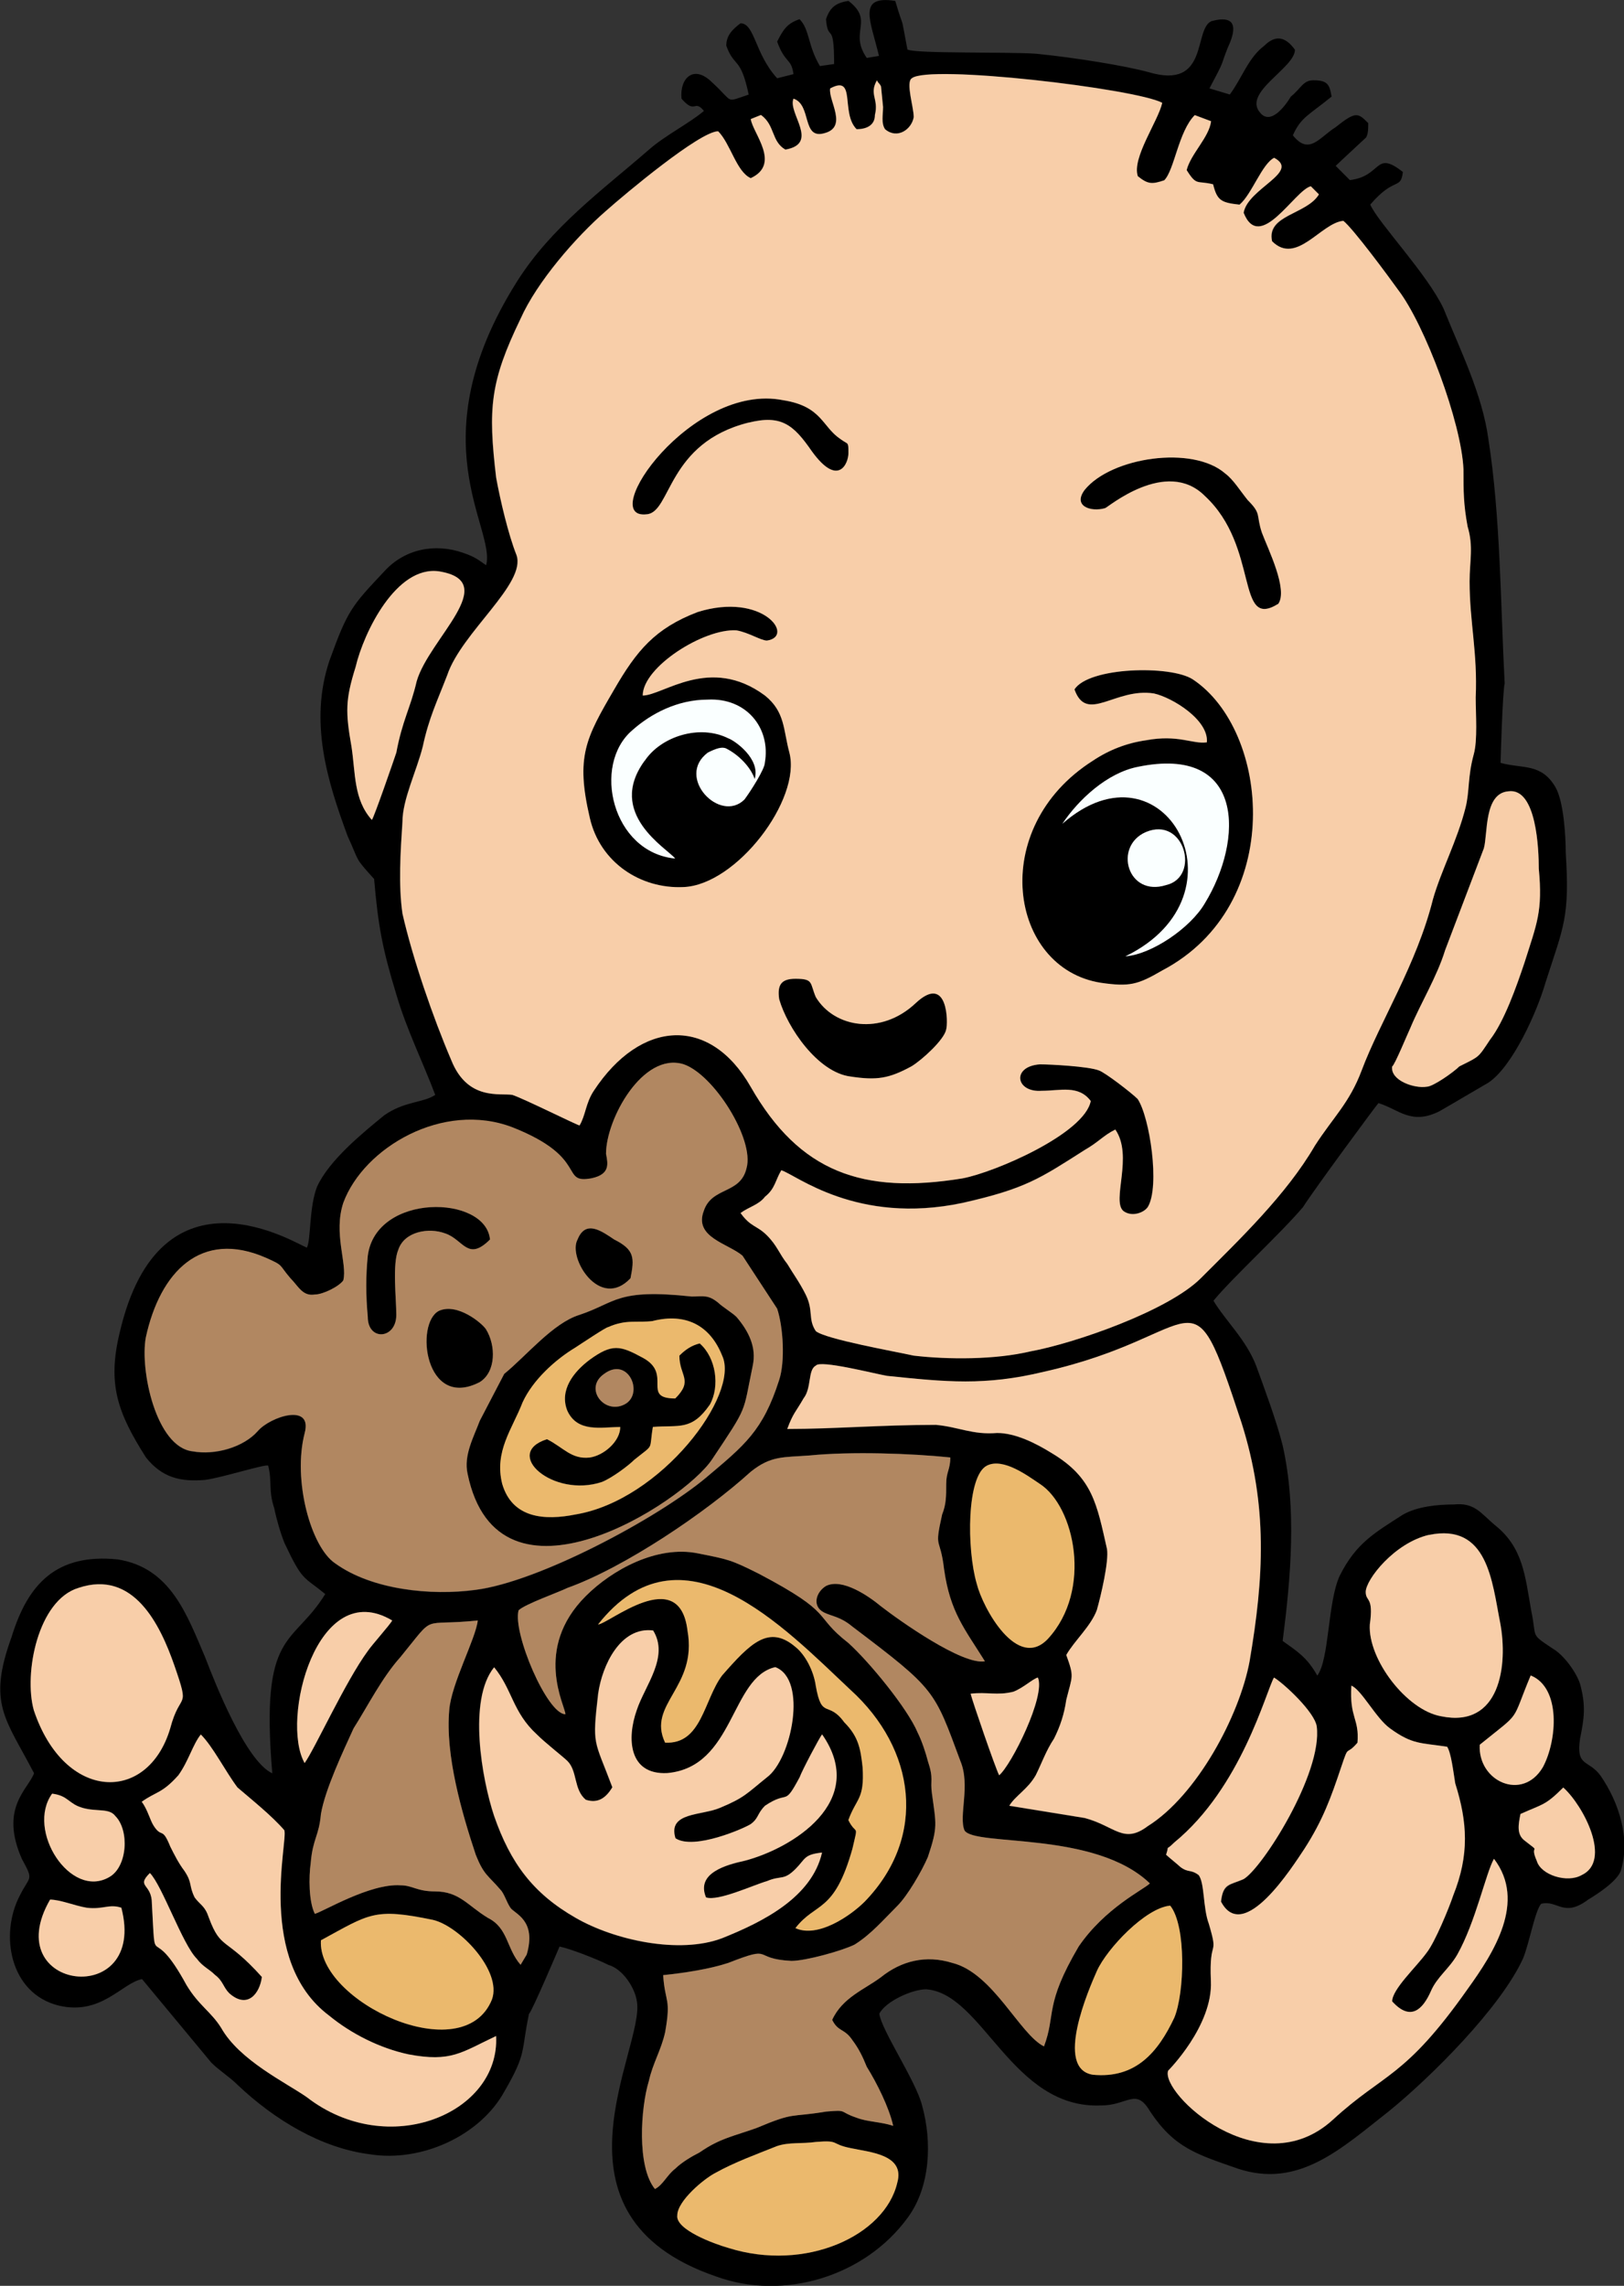 <?xml version="1.0" encoding="UTF-8"?><svg id="Layer_2" xmlns="http://www.w3.org/2000/svg" width="22.604" height="31.806" viewBox="0 0 22.604 31.806"><rect x="0" y="0" width="22.604" height="31.806" fill="#333333" stroke="none"/><defs><style>.cls-1,.cls-2,.cls-3,.cls-4,.cls-5{fill-rule:evenodd;stroke-width:0px;}.cls-2{fill:#ebb96d;}.cls-3{fill:#f8cea9;}.cls-4{fill:#b18761;}.cls-5{fill:#faffff;}</style></defs><g id="Layer_1-2"><path class="cls-1" d="M12.489,30.371c-.17.737-1.276,1.247-2.353.907-.198-.057-.737-.255-.709-.453,0-.198.369-.51.539-.595.255-.142.567-.255.85-.369.17-.057.34-.028.539-.057.34-.028.198.028.482.085.255.057.765.085.652.482h0ZM16.288,26.516c.227.284.198,1.219.057,1.559-.227.482-.539.85-1.134.794-.539-.085-.057-1.191.057-1.446.142-.312.68-.879,1.02-.907h0ZM4.467,26.998c.68-.369.737-.454,1.559-.284.368.085.964.709.822,1.106-.397.992-2.438.028-2.381-.822h0ZM1.689,26.545c.368,1.417-1.729,1.162-.992-.113.142,0,.34.085.51.113.227.028.312-.057.482,0h0ZM21.163,25.241c.312-.142.34-.113.595-.368.283.255.68,1.02.255,1.219-.198.113-.567,0-.624-.198-.113-.255.085-.085-.17-.283-.113-.085-.085-.227-.057-.369h0ZM.726,24.957c.227.028.227.142.425.198s.368,0,.454.113c.198.198.17.709-.085.85-.539.312-1.162-.652-.794-1.162h0ZM5.686,28.585c.595.113.737-.028,1.219-.255.057,1.077-1.502,1.729-2.636.85-.283-.198-.935-.51-1.191-.964-.142-.227-.312-.312-.482-.595-.51-.935-.425-.113-.482-1.134,0-.283-.227-.227-.028-.425.17.17.454.992.652,1.191.085.113.17.142.255.227.113.085.113.17.198.255.255.227.425,0,.454-.227-.51-.567-.567-.368-.737-.822-.057-.17-.113-.17-.198-.283-.085-.17-.028-.198-.142-.369-.085-.113-.142-.227-.198-.34-.113-.283-.113-.113-.227-.283-.057-.085-.085-.227-.17-.34.198-.142.283-.113.51-.369.142-.198.198-.425.312-.567.17.17.34.51.51.737.198.17.482.397.652.595.057.142-.397,1.814.624,2.58.312.255.709.453,1.105.539h0ZM20.596,24.277c.595-.482.425-.284.709-.964.425.17.368.907.17,1.276-.283.482-.907.198-.879-.312h0ZM16.231,25.808c.057-.17-.028-.028.113-.17.935-.765,1.276-2.098,1.389-2.296.142.085.567.482.595.68.085.652-.765,1.984-1.02,2.126-.17.085-.283.057-.312.312.312.595.992-.482,1.162-.737.255-.397.368-.709.51-1.134.113-.34.057-.142.227-.34.028-.34-.113-.34-.085-.794.142.057.34.454.539.595.312.227.425.198.794.255.057.085.085.34.113.51.17.539.198.992-.028,1.559-.057.17-.255.652-.368.794-.142.198-.482.51-.482.68.255.283.425.113.539-.142.085-.198.255-.312.368-.51.255-.454.397-1.134.51-1.332.454.595,0,1.304-.368,1.814-.879,1.247-1.162,1.162-1.871,1.814-1.02.935-2.409-.368-2.296-.68,0,0,.624-.624.595-1.247-.028-.624.113-.312-.028-.794-.085-.227-.057-.567-.142-.68-.113-.085-.142-.028-.255-.113-.028-.028-.17-.142-.198-.17h0ZM1.094,22.094c.765-.255,1.134.51,1.332,1.077.227.652.085.34-.057.879-.312,1.049-1.474,1.021-1.899-.255-.142-.51.057-1.531.624-1.701h0ZM13.51,23.568c.227-.028.368.028.595-.028.142-.057.255-.17.34-.198.113.255-.368,1.219-.539,1.361-.057-.113-.368-1.02-.397-1.134h0ZM8.521,24.872c-.255-.68-.283-.567-.198-1.304.057-.397.312-.935.765-.879.227.368-.113.765-.227,1.105-.142.397-.113.907.425.879.935-.085.879-1.332,1.502-1.474.454.17.227,1.276-.113,1.531-.283.227-.312.284-.652.425-.255.113-.737.057-.624.425.255.17.964-.142,1.049-.198.113-.085.085-.142.198-.255.34-.227.255.028.482-.397.028-.085.283-.567.312-.595.652.935-.425,1.587-1.077,1.758-.255.057-.68.17-.539.51.17.057.652-.17.85-.227.198-.085.227,0,.397-.17.142-.142.113-.198.368-.227-.142.624-.822.964-1.389,1.191-.595.227-1.502.028-2.041-.283-.595-.34-.907-.765-1.134-1.417-.17-.51-.368-1.616,0-2.069.255.312.255.624.595.935.113.113.368.312.425.369.142.142.085.397.255.539.17.057.283-.028.368-.17h0ZM4.382,26.63c-.085-.17-.085-.51-.057-.709.028-.34.113-.368.142-.68.057-.34.312-.879.454-1.191.198-.312.397-.709.652-.992.51-.624.255-.425,1.077-.51-.028.255-.368.879-.397,1.247-.057.624.17,1.417.369,2.013.113.283.17.283.34.482.057.057.085.17.142.255s.368.17.227.652l-.085.142c-.198-.227-.17-.51-.454-.652-.283-.17-.397-.369-.737-.369-.255,0-.312-.085-.482-.085-.425-.028-1.077.369-1.191.397h0ZM4.24,24.532c-.34-.595.17-2.608,1.219-1.984-.028.057-.283.34-.34.425-.312.425-.737,1.361-.879,1.559h0ZM8.322,22.604c1.162-1.474,2.58.028,3.515.907.907.822,1.077,2.041.198,2.948-.198.198-.652.51-.964.368.283-.368.539-.198.794-1.106.085-.368.057-.17-.057-.397.113-.312.227-.283.198-.737-.028-.255-.057-.425-.255-.624-.227-.312-.312-.028-.397-.51-.028-.198-.142-.425-.283-.539-.368-.312-.624-.057-1.02.397-.255.34-.283.964-.794.935-.255-.539.454-.765.312-1.559-.113-.935-1.106-.085-1.247-.085h0ZM19.888,21.357c.822-.17.879.652.992,1.219.113.595,0,1.474-.822,1.304-.482-.085-1.02-.794-.992-1.276.057-.397-.057-.312-.057-.454,0-.17.397-.68.879-.794h0ZM13.737,20.393c.227-.113.567.142.737.255.482.312.737,1.474.113,2.154-.425.454-.907-.425-.992-.765-.142-.482-.142-1.502.142-1.644h0ZM13.708,23.115c-.312.057-1.191-.567-1.446-.765-.17-.142-.539-.397-.765-.283-.142.085-.198.283-.028.369.113.057.227.057.397.198,1.162.879,1.134.879,1.502,1.871.142.34-.028.765.057.964.142.227,1.814,0,2.58.737-.085.085-.624.34-.992.879-.482.822-.312.935-.482,1.389-.34-.17-.709-1.02-1.276-1.162-.368-.113-.709-.028-.992.198-.227.17-.539.284-.68.595.085.17.17.113.283.284.085.113.142.227.198.368.142.227.312.567.368.822-.17-.057-.368-.057-.51-.113-.255-.085-.113-.113-.425-.085-.51.085-.425,0-.964.227-.312.113-.51.142-.794.34-.113.057-.255.142-.34.227-.113.085-.17.227-.283.283-.255-.312-.198-1.134-.085-1.502.057-.255.17-.425.227-.68.085-.482,0-.397-.028-.794.283-.028.652-.085.907-.17.652-.255.312-.057.879-.028.198,0,.709-.142.879-.227.227-.142.397-.34.595-.539.142-.142.34-.482.425-.68.142-.425.113-.454.057-.879-.028-.198.028-.198-.057-.454-.028-.113-.085-.283-.142-.397-.142-.34-.68-.992-.964-1.247-.51-.397-.17-.397-1.247-.964-.397-.198-.425-.198-.85-.284-.567-.113-1.191.227-1.559.595-.737.737-.283,1.531-.283,1.644-.255,0-.737-1.134-.652-1.446.085-.085.567-.255.68-.312.794-.284,1.928-1.049,2.551-1.616.283-.227.454-.198.822-.227.567-.057,1.417-.028,1.956.028,0,.17-.057.198-.057.369,0,.17,0,.283-.057.425-.113.51-.028.284.028.765.085.595.283.822.567,1.276h0ZM10.959,19.883c.085-.227.113-.227.227-.425.113-.142.057-.397.17-.454.057-.085.822.113.992.142.822.085,1.361.142,2.183-.057,2.268-.51,2.013-1.531,2.75.709.368,1.162.312,2.154.113,3.317-.142.765-.737,1.871-1.417,2.296-.34.255-.454,0-.879-.113l-1.049-.17c.085-.142.255-.227.368-.425.085-.17.142-.34.255-.51.085-.17.142-.34.17-.539.085-.34.113-.312,0-.624.113-.198.34-.397.425-.624.057-.198.17-.68.142-.85-.142-.624-.198-.992-.765-1.332-.227-.142-.51-.283-.765-.283-.34.028-.539-.085-.85-.113-.765,0-1.417.057-2.069.057h0ZM7.132,15.688c1.077.425.652.794,1.105.709.255-.057.227-.198.198-.34,0-.482.51-1.417,1.077-1.247.425.142.992,1.049.879,1.446-.085.369-.482.255-.595.595-.142.369.34.454.539.624.057.085.425.652.482.737.085.255.113.737.028.992-.227.709-.482.907-1.02,1.361-.68.567-2.324,1.446-3.203,1.559-.624.085-1.446,0-1.956-.368-.34-.227-.595-1.162-.425-1.814.113-.425-.482-.227-.652-.028-.198.227-.595.34-.907.283-.51-.057-.737-1.134-.652-1.587.198-.907.765-1.502,1.672-1.106.255.113.17.085.34.284.113.113.17.255.34.227.113,0,.34-.113.397-.198.057-.227-.142-.652,0-1.077.283-.765,1.389-1.417,2.353-1.049h0ZM20.993,11.011c.397-.057.425.822.425,1.077.057.595-.028.765-.198,1.304-.113.34-.283.822-.482,1.077-.17.255-.142.227-.425.369-.085.085-.368.283-.454.283-.17.028-.51-.085-.482-.283.028,0,.227-.482.255-.539.142-.34.368-.709.482-1.077l.539-1.417c.057-.198,0-.765.34-.794h0ZM5.176,11.408c-.255-.283-.227-.652-.283-1.02-.085-.482-.085-.652.057-1.106.113-.482.567-1.417,1.162-1.332.879.142-.142.935-.312,1.531-.085.369-.198.539-.283.992-.028.085-.312.907-.34.935h0ZM12.291,1.486c0,.113-.028.227.028.312.17.142.368,0,.397-.17,0-.142-.113-.482-.028-.539.227-.198,3.118.142,3.487.34-.057.255-.425.765-.34,1.021.142.113.198.113.368.057.142-.142.198-.68.425-.907l.227.085c-.028.227-.283.454-.34.68.142.227.142.142.368.198.057.227.113.255.368.283.17-.142.312-.567.482-.652.369.198-.368.425-.425.765.227.567.709-.312.935-.369l.113.113c-.17.283-.709.283-.652.652.34.34.68-.255.992-.284.142.113.624.765.765.964.368.482.879,1.843.907,2.494,0,.312,0,.482.057.794.085.284.028.482.028.765,0,.567.113.992.085,1.616,0,.227.028.595-.028.794-.085.312-.057.51-.113.737-.113.453-.34.879-.454,1.276-.227.907-.737,1.701-.992,2.381-.17.454-.397.652-.652,1.049-.397.68-1.049,1.304-1.587,1.843-.454.453-1.758.907-2.381,1.02-.482.113-1.134.113-1.616.057-.255-.057-1.219-.227-1.361-.34-.113-.17-.028-.284-.142-.51-.085-.17-.17-.283-.255-.425-.113-.142-.142-.255-.283-.397-.142-.142-.227-.113-.368-.312.113-.085.255-.113.34-.227.142-.113.142-.227.227-.368.198.057,1.049.765,2.523.454.879-.198,1.077-.34,1.701-.737.198-.113.255-.198.425-.284.255.369-.057.992.113,1.134.113.085.283.028.34-.057.17-.284.028-1.247-.142-1.502-.085-.085-.454-.369-.539-.397-.142-.057-.68-.085-.822-.085-.397.028-.34.397.028.368.255,0,.51-.085.68.142-.085.454-1.332.992-1.786,1.077-1.389.227-2.268-.085-2.948-1.276-.567-.992-1.531-.935-2.183.057-.113.17-.113.34-.198.482-.028,0-.765-.368-.935-.425-.17-.028-.624.085-.85-.482-.255-.595-.539-1.417-.68-2.041-.057-.397-.028-.85,0-1.276,0-.312.198-.709.283-1.049.085-.397.198-.624.34-.992.198-.595,1.105-1.276.964-1.672-.113-.283-.227-.765-.283-1.077-.113-.964-.085-1.332.34-2.211.227-.51.765-1.134,1.191-1.502.255-.227,1.304-1.106,1.559-1.106.17.17.255.567.454.652.425-.198.028-.624,0-.822l.142-.057c.198.142.142.369.34.482.482-.085.028-.51.113-.709.255.085.113.567.425.482.34-.085.057-.454.085-.624.368-.198.142.34.368.567.142,0,.255-.057.255-.198.057-.227-.085-.283.028-.482.028.057.028.028.057.085l.028.283ZM12.631.693c-.113-.595-.028-.198-.17-.68-.539-.085-.34.283-.227.765l-.17.028c-.255-.369.113-.51-.255-.794-.17.028-.255.085-.312.255.028.34.113,0,.113.624l-.198.028c-.17-.284-.142-.51-.283-.652-.17.057-.227.142-.312.312.113.312.198.227.227.453l-.227.057c-.312-.34-.312-.765-.51-.765-.113.085-.198.17-.198.312.113.312.198.142.312.68-.34.113-.198.113-.51-.17-.255-.255-.454-.057-.425.227.198.227.17,0,.312.17-.198.17-.539.34-.765.539-.652.567-1.361,1.077-1.842,1.843-1.389,2.211-.283,3.43-.425,3.94-.085-.057-.142-.113-.312-.17-.397-.142-.822-.057-1.105.255-.454.482-.51.539-.765,1.247-.283.85-.028,1.672.255,2.438.17.368.085.283.368.595.057.652.113.964.312,1.616.142.482.368.935.539,1.389-.17.113-.425.085-.709.283-.312.255-.765.624-.935.992-.113.284-.085.737-.142.85-.113-.028-2.041-1.276-2.608,1.191-.17.709-.028,1.106.368,1.729.227.284.482.34.822.312.227-.028.85-.227.879-.198.057.227,0,.34.085.595.028.142.085.34.142.482.255.539.255.454.567.709-.454.737-.907.482-.737,2.495-.368-.17-.794-1.247-.935-1.616-.255-.595-.482-1.247-1.219-1.361-.85-.085-1.247.34-1.474,1.077-.34.935-.085,1.134.312,1.899-.085.227-.482.482-.17,1.191.17.312.113.227-.028.51-.283.539-.142,1.361.539,1.531.595.142.879-.312,1.162-.368l.964,1.162c.113.113.255.198.368.312.51.482,1.162.879,1.843.964.709.113,1.531-.255,1.871-.879.312-.539.227-.539.34-1.077.028,0,.425-.935.425-.935.142.028.51.17.68.255.198.057.368.312.397.51.113.652-1.389,2.976,1.106,3.827.935.34,2.069,0,2.665-.822.312-.425.34-1.049.198-1.559-.085-.34-.567-1.049-.595-1.276.085-.17.454-.34.652-.34.794.057,1.191,1.672,2.438,1.616.368,0,.482-.255.68.085.34.51.652.595,1.219.794.85.283,1.446-.284,2.098-.794.595-.482,1.559-1.446,1.871-2.126.085-.198.17-.68.255-.765.227-.057.312.198.652-.057.142-.085.397-.255.454-.397.142-.454-.028-.964-.283-1.332-.17-.227-.34-.113-.283-.51.057-.283.085-.454,0-.765-.057-.17-.227-.397-.368-.482-.34-.227-.227-.142-.312-.539-.085-.482-.113-.879-.51-1.191-.198-.17-.283-.312-.567-.283-.227,0-.51.028-.709.142-.397.255-.652.397-.879.85-.17.369-.142,1.162-.312,1.389-.142-.255-.283-.34-.482-.482.113-.879.198-1.843,0-2.721-.085-.34-.255-.794-.368-1.106-.142-.369-.425-.624-.595-.907.255-.312.935-.935,1.247-1.304.142-.227,1.02-1.417,1.049-1.446.283.085.454.312.85.113.198-.113.482-.283.68-.397.34-.227.68-.992.794-1.389.255-.794.34-.907.283-1.814,0-.227-.028-.709-.142-.907-.198-.34-.454-.255-.765-.34,0-.028.028-.992.057-1.106-.057-1.077-.057-2.324-.227-3.402-.085-.624-.397-1.247-.624-1.814-.227-.482-.907-1.191-1.02-1.446.34-.397.425-.198.454-.454-.397-.312-.283.057-.737.113l-.198-.198c.057-.057.397-.369.425-.397.028-.057.028-.113.028-.198-.142-.142-.17-.17-.454.057-.227.142-.368.397-.595.113.113-.255.227-.283.539-.539-.028-.17-.057-.227-.255-.227-.142,0-.17.113-.312.227-.085.142-.283.397-.425.227-.255-.284.482-.624.482-.879-.142-.198-.283-.198-.425-.057-.227.17-.312.454-.482.68l-.283-.085c.227-.425.142-.283.255-.567.227-.482-.113-.397-.227-.369-.255.113-.028.964-.879.709-.312-.085-.992-.198-1.559-.255-.368-.028-1.672,0-1.786-.057h0Z"/><path class="cls-1" d="M14.785,11.464c.227-.34.624-.709,1.049-.794,1.502-.312,1.474,1.02.935,1.899-.198.34-.737.709-1.105.737,1.757-.85.539-3.09-.879-1.843h0ZM15.948,11.578c.539-.227.765.624.283.737-.539.17-.737-.539-.283-.737h0ZM14.955,9.593c.17.482.567-.028,1.106.057.255.057.765.368.737.68-.198.028-.397-.113-.85-.028q-.397.057-.737.284c-1.474.935-1.162,2.891.113,3.09.397.057.51.028.85-.17,1.729-.907,1.502-3.345.425-4.054-.312-.198-1.446-.17-1.644.142h0Z"/><path class="cls-1" d="M8.407,19.118c.34-.255.567.283.283.425-.283.142-.567-.227-.283-.425h0ZM8.833,20.308c.283-.227.198-.113.255-.454.368-.028.539.057.794-.312.142-.255.085-.652-.142-.85-.113.028-.198.085-.283.17,0,.283.198.34-.057.595-.482,0-.028-.34-.454-.567-.312-.17-.425-.198-.737.028-.227.17-.425.425-.312.709.142.312.482.227.737.227,0,.198-.227.397-.425.425-.255.028-.369-.142-.595-.255-.624.198.085.822.765.595.142-.057.368-.227.454-.312h0ZM9.088,18.381c.454-.113.794.057.964.482.255.539-.85,2.013-2.041,2.211-.425.085-.879.057-1.02-.425-.113-.454.142-.765.283-1.134.142-.312.454-.595.737-.765.085-.057.425-.283.454-.283.255-.113.397-.057.624-.085h0ZM10.477,19.004c.057-.255-.057-.482-.227-.68-.057-.057-.198-.142-.255-.198-.142-.113-.198-.085-.369-.085-1.049-.113-1.049.085-1.559.255-.368.113-.737.567-1.049.822-.028.057-.283.539-.34.652-.085.227-.227.482-.17.737.425,2.069,3.005.397,3.402-.198.51-.765.425-.624.567-1.304h0Z"/><path class="cls-1" d="M8.804,10.16c.255-.227.624-.425,1.049-.425.539-.028.879.397.794.879,0,.085-.198.397-.283.51-.34.34-.964-.312-.51-.652.113-.057.198-.085.255-.057.17.085.34.255.397.425.085-.284-.283-.539-.368-.567-.397-.198-.935-.028-1.162.312-.539.737.312,1.219.425,1.361-.879-.085-1.162-1.304-.595-1.786h0ZM8.946,9.678c0-.397.85-.935,1.304-.907.17.028.34.142.425.142.397-.057-.057-.68-.964-.397-.595.227-.85.539-1.162,1.077-.397.68-.539.935-.34,1.786.142.624.709.992,1.304.964.737-.028,1.644-1.219,1.474-1.871-.085-.312-.057-.567-.34-.794-.765-.567-1.417,0-1.701,0h0Z"/><path class="cls-1" d="M12.744,13.959c-.482.454-1.134.34-1.389-.085-.085-.198-.028-.255-.283-.255-.198,0-.255.085-.227.283.113.397.539,1.02.992,1.077.368.057.539.028.85-.142.142-.085.454-.369.482-.51.028-.085.028-.794-.425-.368h0Z"/><path class="cls-1" d="M17.79,8.403c.142-.198-.142-.765-.227-.992-.085-.255,0-.255-.198-.454-.113-.142-.198-.283-.312-.369-.454-.397-1.587-.227-1.956.227-.17.227.085.312.283.255.028,0,.85-.709,1.389-.17.765.709.425,1.871,1.02,1.502h0Z"/><path class="cls-1" d="M10.42,5.88c.454-.113.624.028.879.397.368.51.51.17.51.028,0-.17,0-.113-.113-.198-.255-.17-.255-.454-.794-.539-1.276-.255-2.608,1.672-1.899,1.587.34-.028.283-.992,1.417-1.276h0Z"/><path class="cls-1" d="M6.82,17.247c-.057-.624-1.587-.652-1.701.227-.028.283-.028.539,0,.85,0,.34.397.312.397-.028,0-.227-.057-.709.028-.907.085-.255.425-.312.652-.227.255.085.312.397.624.085h0Z"/><path class="cls-1" d="M6.111,18.239c-.34.17-.198,1.389.567.992.227-.142.227-.51.085-.737-.057-.085-.397-.368-.652-.255h0Z"/><path class="cls-1" d="M8.776,17.786c.057-.284.057-.397-.227-.539-.17-.113-.397-.283-.51,0-.142.255.312.992.737.539h0Z"/><path class="cls-2" d="M8.322,22.604c.142,0,1.134-.85,1.247.085.142.794-.567,1.02-.312,1.559.51.028.539-.595.794-.935.397-.454.652-.709,1.02-.397.142.113.255.34.283.539.085.482.17.198.397.51.198.198.227.368.255.624.028.454-.085.425-.198.737.113.227.142.028.057.397-.255.907-.51.737-.794,1.106.312.142.765-.17.964-.368.879-.907.709-2.126-.198-2.948-.935-.879-2.353-2.381-3.515-.907h0Z"/><path class="cls-2" d="M12.489,30.371c.113-.397-.397-.425-.652-.482-.283-.057-.142-.113-.482-.085-.198.028-.369,0-.539.057-.283.113-.595.227-.85.369-.17.085-.539.397-.539.595-.028.198.51.397.709.453,1.077.34,2.183-.17,2.353-.907h0Z"/><path class="cls-2" d="M13.737,20.393c-.283.142-.283,1.162-.142,1.644.085.34.567,1.219.992.765.624-.68.368-1.842-.113-2.154-.17-.113-.51-.369-.737-.255h0Z"/><path class="cls-2" d="M4.467,26.998c-.057.85,1.984,1.814,2.381.822.142-.397-.454-1.02-.822-1.106-.822-.17-.879-.085-1.559.284h0Z"/><path class="cls-2" d="M16.288,26.516c-.34.028-.879.595-1.02.907-.113.255-.595,1.361-.057,1.446.595.057.907-.312,1.134-.794.142-.34.17-1.276-.057-1.559h0Z"/><path class="cls-2" d="M9.456,18.863c.085-.085.17-.142.283-.17.227.198.283.595.142.85-.255.369-.425.283-.794.312-.057.34.028.227-.255.454-.085.085-.312.255-.454.312-.68.227-1.389-.397-.765-.595.227.113.34.284.595.255.198-.028.425-.227.425-.425-.255,0-.595.085-.737-.227-.113-.283.085-.539.312-.709.312-.227.425-.198.737-.028.425.227-.028.567.454.567.255-.255.057-.312.057-.595h0ZM9.088,18.381c-.227.028-.368-.028-.624.085-.028,0-.368.227-.454.283-.283.17-.595.454-.737.765-.142.368-.397.68-.283,1.134.142.482.595.51,1.02.425,1.191-.198,2.296-1.672,2.041-2.211-.17-.425-.51-.595-.964-.482h0Z"/><path class="cls-4" d="M8.407,19.118c-.283.198,0,.567.283.425.283-.142.057-.68-.283-.425h0Z"/><path class="cls-4" d="M10.477,19.004c-.142.68-.057.539-.567,1.304-.397.595-2.976,2.268-3.402.198-.057-.255.085-.51.17-.737.057-.113.312-.595.34-.652.312-.255.68-.709,1.049-.822.51-.17.51-.368,1.559-.255.17,0,.227-.028.369.085.057.057.198.142.255.198.17.198.283.425.227.68h0ZM6.111,18.239c.255-.113.595.17.652.255.142.227.142.595-.085.737-.765.397-.907-.822-.567-.992h0ZM8.776,17.786c-.425.453-.879-.284-.737-.539.113-.283.34-.113.51,0,.283.142.283.255.227.539h0ZM6.82,17.247c-.312.312-.369,0-.624-.085-.227-.085-.567-.028-.652.227-.085.198-.028.68-.028.907,0,.34-.397.369-.397.028-.028-.312-.028-.567,0-.85.113-.879,1.644-.85,1.701-.227h0ZM4.779,17.814c-.057.085-.283.198-.397.198-.17.028-.227-.113-.34-.227-.17-.198-.085-.17-.34-.284-.907-.397-1.474.198-1.672,1.106-.085.454.142,1.531.652,1.587.312.057.709-.057.907-.283.17-.198.765-.397.652.028-.17.652.085,1.587.425,1.814.51.368,1.332.453,1.956.368.879-.113,2.523-.992,3.203-1.559.539-.454.794-.652,1.02-1.361.085-.255.057-.737-.028-.992-.057-.085-.425-.652-.482-.737-.198-.17-.68-.255-.539-.624.113-.34.51-.227.595-.595.113-.397-.454-1.304-.879-1.446-.567-.17-1.077.765-1.077,1.247.028.142.057.284-.198.34-.454.085-.028-.284-1.105-.709-.964-.369-2.069.283-2.353,1.049-.142.425.057.85,0,1.077h0Z"/><path class="cls-4" d="M13.708,23.115c-.283-.454-.482-.68-.567-1.276-.057-.482-.142-.255-.028-.765.057-.142.057-.255.057-.425,0-.17.057-.198.057-.369-.539-.057-1.389-.085-1.956-.028-.368.028-.539,0-.822.227-.624.567-1.757,1.332-2.551,1.616-.113.057-.595.227-.68.312-.085.312.397,1.446.652,1.446,0-.113-.454-.907.283-1.644.368-.368.992-.709,1.559-.595.425.085.454.085.85.284,1.077.567.737.567,1.247.964.283.255.822.907.964,1.247.057.113.113.283.142.397.085.255.028.255.057.454.057.425.085.454-.057.879-.085.198-.283.539-.425.68-.198.198-.368.397-.595.539-.17.085-.68.227-.879.227-.567-.028-.227-.227-.879.028-.255.085-.624.142-.907.17.028.397.113.312.028.794-.057.255-.17.425-.227.68-.113.369-.17,1.191.085,1.502.113-.057.17-.198.283-.283.085-.085.227-.17.34-.227.283-.198.482-.227.794-.34.539-.227.454-.142.964-.227.312-.028.17,0,.425.085.142.057.34.057.51.113-.057-.255-.227-.595-.368-.822-.057-.142-.113-.255-.198-.368-.113-.17-.198-.113-.283-.284.142-.312.454-.425.68-.595.283-.227.624-.312.992-.198.567.142.935.992,1.276,1.162.17-.454,0-.567.482-1.389.368-.539.907-.794.992-.879-.765-.737-2.438-.51-2.58-.737-.085-.198.085-.624-.057-.964-.368-.992-.34-.992-1.502-1.871-.17-.142-.283-.142-.397-.198-.17-.085-.113-.284.028-.369.227-.113.595.142.765.283.255.198,1.134.822,1.446.765h0Z"/><path class="cls-4" d="M4.382,26.63c.113-.028.765-.425,1.191-.397.17,0,.227.085.482.085.34,0,.454.198.737.369.283.142.255.425.454.652l.085-.142c.142-.482-.17-.567-.227-.652s-.085-.198-.142-.255c-.17-.198-.227-.198-.34-.482-.198-.595-.425-1.389-.369-2.013.028-.368.369-.992.397-1.247-.822.085-.567-.113-1.077.51-.255.283-.454.68-.652.992-.142.312-.397.85-.454,1.191-.028.312-.113.34-.142.68-.028.198-.028.539.057.709h0Z"/><path class="cls-3" d="M13.51,23.568c.028.113.34,1.02.397,1.134.17-.142.652-1.106.539-1.361-.085.028-.198.142-.34.198-.227.057-.368,0-.595.028h0Z"/><path class="cls-3" d="M10.845,13.902c-.028-.198.028-.283.227-.283.255,0,.198.057.283.255.255.425.907.539,1.389.085.454-.425.454.283.425.368-.028.142-.34.425-.482.51-.312.17-.482.198-.85.142-.454-.057-.879-.68-.992-1.077h0ZM14.955,9.593c.198-.312,1.332-.34,1.644-.142,1.077.709,1.304,3.146-.425,4.054-.34.198-.454.227-.85.17-1.276-.198-1.587-2.154-.113-3.09q.34-.227.737-.284c.454-.085.652.057.85.028.028-.312-.482-.624-.737-.68-.539-.085-.935.425-1.106-.057h0ZM8.946,9.678c.283,0,.935-.567,1.701,0,.283.227.255.482.34.794.17.652-.737,1.843-1.474,1.871-.595.028-1.162-.34-1.304-.964-.198-.85-.057-1.106.34-1.786.312-.539.567-.85,1.162-1.077.907-.283,1.361.34.964.397-.085,0-.255-.113-.425-.142-.454-.028-1.304.51-1.304.907h0ZM17.79,8.403c-.595.368-.255-.794-1.02-1.502-.539-.539-1.361.17-1.389.17-.198.057-.454-.028-.283-.255.368-.454,1.502-.624,1.956-.227.113.085.198.227.312.369.198.198.113.198.198.454.085.227.368.794.227.992h0ZM10.42,5.88c-1.134.283-1.077,1.247-1.417,1.276-.709.085.624-1.843,1.899-1.587.539.085.539.368.794.539.113.085.113.028.113.198,0,.142-.142.482-.51-.028-.255-.369-.425-.51-.879-.397h0ZM12.319,1.798c-.057-.085-.028-.198-.028-.312l-.028-.283c-.028-.057-.028-.028-.057-.085-.113.198.028.255-.028.482,0,.142-.113.198-.255.198-.227-.227,0-.765-.368-.567-.028.17.255.539-.085.624-.312.085-.17-.397-.425-.482-.085.198.368.624-.113.709-.198-.113-.142-.34-.34-.482l-.142.057c.028.198.425.624,0,.822-.198-.085-.283-.482-.454-.652-.255,0-1.304.879-1.559,1.106-.425.369-.964.992-1.191,1.502-.425.879-.454,1.247-.34,2.211.057.312.17.794.283,1.077.142.397-.765,1.077-.964,1.672-.142.368-.255.595-.34.992-.085.34-.283.737-.283,1.049-.028.425-.057.879,0,1.276.142.624.425,1.446.68,2.041.227.567.68.454.85.482.17.057.907.425.935.425.085-.142.085-.312.198-.482.652-.992,1.616-1.049,2.183-.057.68,1.191,1.559,1.502,2.948,1.276.454-.085,1.701-.624,1.786-1.077-.17-.227-.425-.142-.68-.142-.368.028-.425-.34-.028-.368.142,0,.68.028.822.085.085.028.454.312.539.397.17.255.312,1.219.142,1.502-.057.085-.227.142-.34.057-.17-.142.142-.765-.113-1.134-.17.085-.227.17-.425.284-.624.397-.822.539-1.701.737-1.474.312-2.324-.397-2.523-.454-.085.142-.085.255-.227.368-.085.113-.227.142-.34.227.142.198.227.17.368.312.142.142.17.255.283.397.085.142.17.255.255.425.113.227.028.34.142.51.142.113,1.105.283,1.361.34.482.057,1.134.057,1.616-.057.624-.113,1.928-.567,2.381-1.02.539-.539,1.191-1.162,1.587-1.843.255-.397.482-.595.652-1.049.255-.68.765-1.474.992-2.381.113-.397.34-.822.454-1.276.057-.227.028-.425.113-.737.057-.198.028-.567.028-.794.028-.624-.085-1.049-.085-1.616,0-.283.057-.482-.028-.765-.057-.312-.057-.482-.057-.794-.028-.652-.539-2.013-.907-2.494-.142-.198-.624-.85-.765-.964-.312.028-.652.624-.992.284-.085-.369.482-.369.652-.652l-.113-.113c-.227.057-.709.935-.935.369.057-.34.794-.567.425-.765-.17.085-.312.51-.482.652-.255-.028-.312-.057-.368-.283-.227-.057-.227.028-.368-.198.057-.227.312-.454.34-.68l-.227-.085c-.227.227-.283.765-.425.907-.17.057-.227.057-.368-.057-.085-.255.283-.765.34-1.021-.368-.198-3.26-.539-3.487-.34-.085.057.028.397.028.539-.028.17-.227.312-.397.17h0Z"/><path class="cls-3" d="M10.959,19.883c.652,0,1.304-.057,2.069-.057.312.028.51.142.85.113.255,0,.539.142.765.283.567.34.624.709.765,1.332.028.17-.085.652-.142.85-.085.227-.312.425-.425.624.113.312.085.283,0,.624-.028.198-.085.369-.17.539-.113.17-.17.34-.255.51-.113.198-.283.283-.368.425l1.049.17c.425.113.539.369.879.113.68-.425,1.276-1.531,1.417-2.296.198-1.162.255-2.154-.113-3.317-.737-2.239-.482-1.219-2.75-.709-.822.198-1.361.142-2.183.057-.17-.028-.935-.227-.992-.142-.113.057-.057.312-.17.454-.113.198-.142.198-.227.425h0Z"/><path class="cls-3" d="M16.231,25.808c.028.028.17.142.198.17.113.085.142.028.255.113.085.113.057.454.142.68.142.482,0,.17.028.794.028.624-.595,1.247-.595,1.247-.113.312,1.276,1.616,2.296.68.709-.652.992-.567,1.871-1.814.368-.51.822-1.219.368-1.814-.113.198-.255.879-.51,1.332-.113.198-.283.312-.368.51-.113.255-.283.425-.539.142,0-.17.34-.482.482-.68.113-.142.312-.624.368-.794.227-.567.198-1.02.028-1.559-.028-.17-.057-.425-.113-.51-.368-.057-.482-.028-.794-.255-.198-.142-.397-.539-.539-.595-.028.454.113.454.085.794-.17.198-.113,0-.227.34-.142.425-.255.737-.51,1.134-.17.255-.85,1.332-1.162.737.028-.255.113-.227.312-.312.255-.142,1.105-1.474,1.02-2.126-.028-.198-.454-.595-.595-.68-.113.198-.454,1.531-1.389,2.296-.142.142-.057,0-.113.17h0Z"/><path class="cls-3" d="M8.521,24.872c-.085.142-.198.227-.368.17-.17-.142-.113-.397-.255-.539-.057-.057-.312-.255-.425-.369-.34-.312-.34-.624-.595-.935-.368.454-.17,1.559,0,2.069.227.652.539,1.077,1.134,1.417.539.312,1.446.51,2.041.283.567-.227,1.247-.567,1.389-1.191-.255.028-.227.085-.368.227-.17.17-.198.085-.397.17-.198.057-.68.284-.85.227-.142-.34.283-.454.539-.51.652-.17,1.729-.822,1.077-1.758-.028.028-.283.51-.312.595-.227.425-.142.17-.482.397-.113.113-.085.17-.198.255-.085.057-.794.369-1.049.198-.113-.368.368-.312.624-.425.34-.142.369-.198.652-.425.34-.255.567-1.361.113-1.531-.624.142-.567,1.389-1.502,1.474-.539.028-.567-.482-.425-.879.113-.34.454-.737.227-1.105-.454-.057-.709.482-.765.879-.085.737-.057.624.198,1.304h0Z"/><path class="cls-3" d="M1.973,25.071c.085.113.113.255.17.34.113.17.113,0,.227.283.057.113.113.227.198.34.113.17.057.198.142.369.085.113.142.113.198.283.17.454.227.255.737.822-.028.227-.198.454-.454.227-.085-.085-.085-.17-.198-.255-.085-.085-.17-.113-.255-.227-.198-.198-.482-1.021-.652-1.191-.198.198.028.142.028.425.057,1.02-.028.198.482,1.134.17.283.34.369.482.595.255.454.907.765,1.191.964,1.134.879,2.693.227,2.636-.85-.482.227-.624.368-1.219.255-.397-.085-.794-.284-1.105-.539-1.02-.765-.567-2.438-.624-2.58-.17-.198-.454-.425-.652-.595-.17-.227-.34-.567-.51-.737-.113.142-.17.369-.312.567-.227.255-.312.227-.51.369h0Z"/><path class="cls-3" d="M1.094,22.094c-.567.17-.765,1.191-.624,1.701.425,1.276,1.587,1.304,1.899.255.142-.539.283-.227.057-.879-.198-.567-.567-1.332-1.332-1.077h0Z"/><path class="cls-3" d="M20.993,11.011c-.34.028-.283.595-.34.794l-.539,1.417c-.113.368-.34.737-.482,1.077-.028.057-.227.539-.255.539-.028.198.312.312.482.283.085,0,.368-.198.454-.283.283-.142.255-.113.425-.369.198-.255.368-.737.482-1.077.17-.539.255-.709.198-1.304,0-.255-.028-1.134-.425-1.077h0Z"/><path class="cls-3" d="M19.888,21.357c-.482.113-.879.624-.879.794,0,.142.113.057.057.454-.028.482.51,1.191.992,1.276.822.17.935-.709.822-1.304-.113-.567-.17-1.389-.992-1.219h0Z"/><path class="cls-3" d="M5.176,11.408c.028-.028.312-.85.34-.935.085-.454.198-.624.283-.992.17-.595,1.191-1.389.312-1.531-.595-.085-1.049.85-1.162,1.332-.142.454-.142.624-.057,1.106.057.368.028.737.283,1.02h0Z"/><path class="cls-3" d="M4.24,24.532c.142-.198.567-1.134.879-1.559.057-.085.312-.369.34-.425-1.049-.624-1.559,1.389-1.219,1.984h0Z"/><path class="cls-3" d="M1.689,26.545c-.17-.057-.255.028-.482,0-.17-.028-.368-.113-.51-.113-.737,1.276,1.361,1.531.992.113h0Z"/><path class="cls-3" d="M.726,24.957c-.368.51.255,1.474.794,1.162.255-.142.283-.652.085-.85-.085-.113-.255-.057-.454-.113s-.198-.17-.425-.198h0Z"/><path class="cls-3" d="M20.596,24.277c-.028.51.595.794.879.312.198-.368.255-1.105-.17-1.276-.283.68-.113.482-.709.964h0Z"/><path class="cls-3" d="M21.163,25.241c-.028.142-.057.283.057.369.255.198.057.028.17.283.057.198.425.312.624.198.425-.198.028-.964-.255-1.219-.255.255-.283.227-.595.368h0Z"/><path class="cls-5" d="M14.785,11.464c1.417-1.247,2.636.992.879,1.843.368-.028.907-.397,1.105-.737.539-.879.567-2.211-.935-1.899-.425.085-.822.454-1.049.794h0Z"/><path class="cls-5" d="M15.948,11.578c-.454.198-.255.907.283.737.482-.113.255-.964-.283-.737h0Z"/><path class="cls-5" d="M8.974,10.585c.227-.34.765-.51,1.162-.312.085.028.454.283.368.567-.057-.17-.227-.34-.397-.425-.057-.028-.142,0-.255.057-.454.34.17.992.51.652.085-.113.283-.425.283-.51.085-.482-.255-.907-.794-.879-.425,0-.794.198-1.049.425-.567.482-.283,1.701.595,1.786-.113-.142-.964-.624-.425-1.361h0Z"/></g></svg>